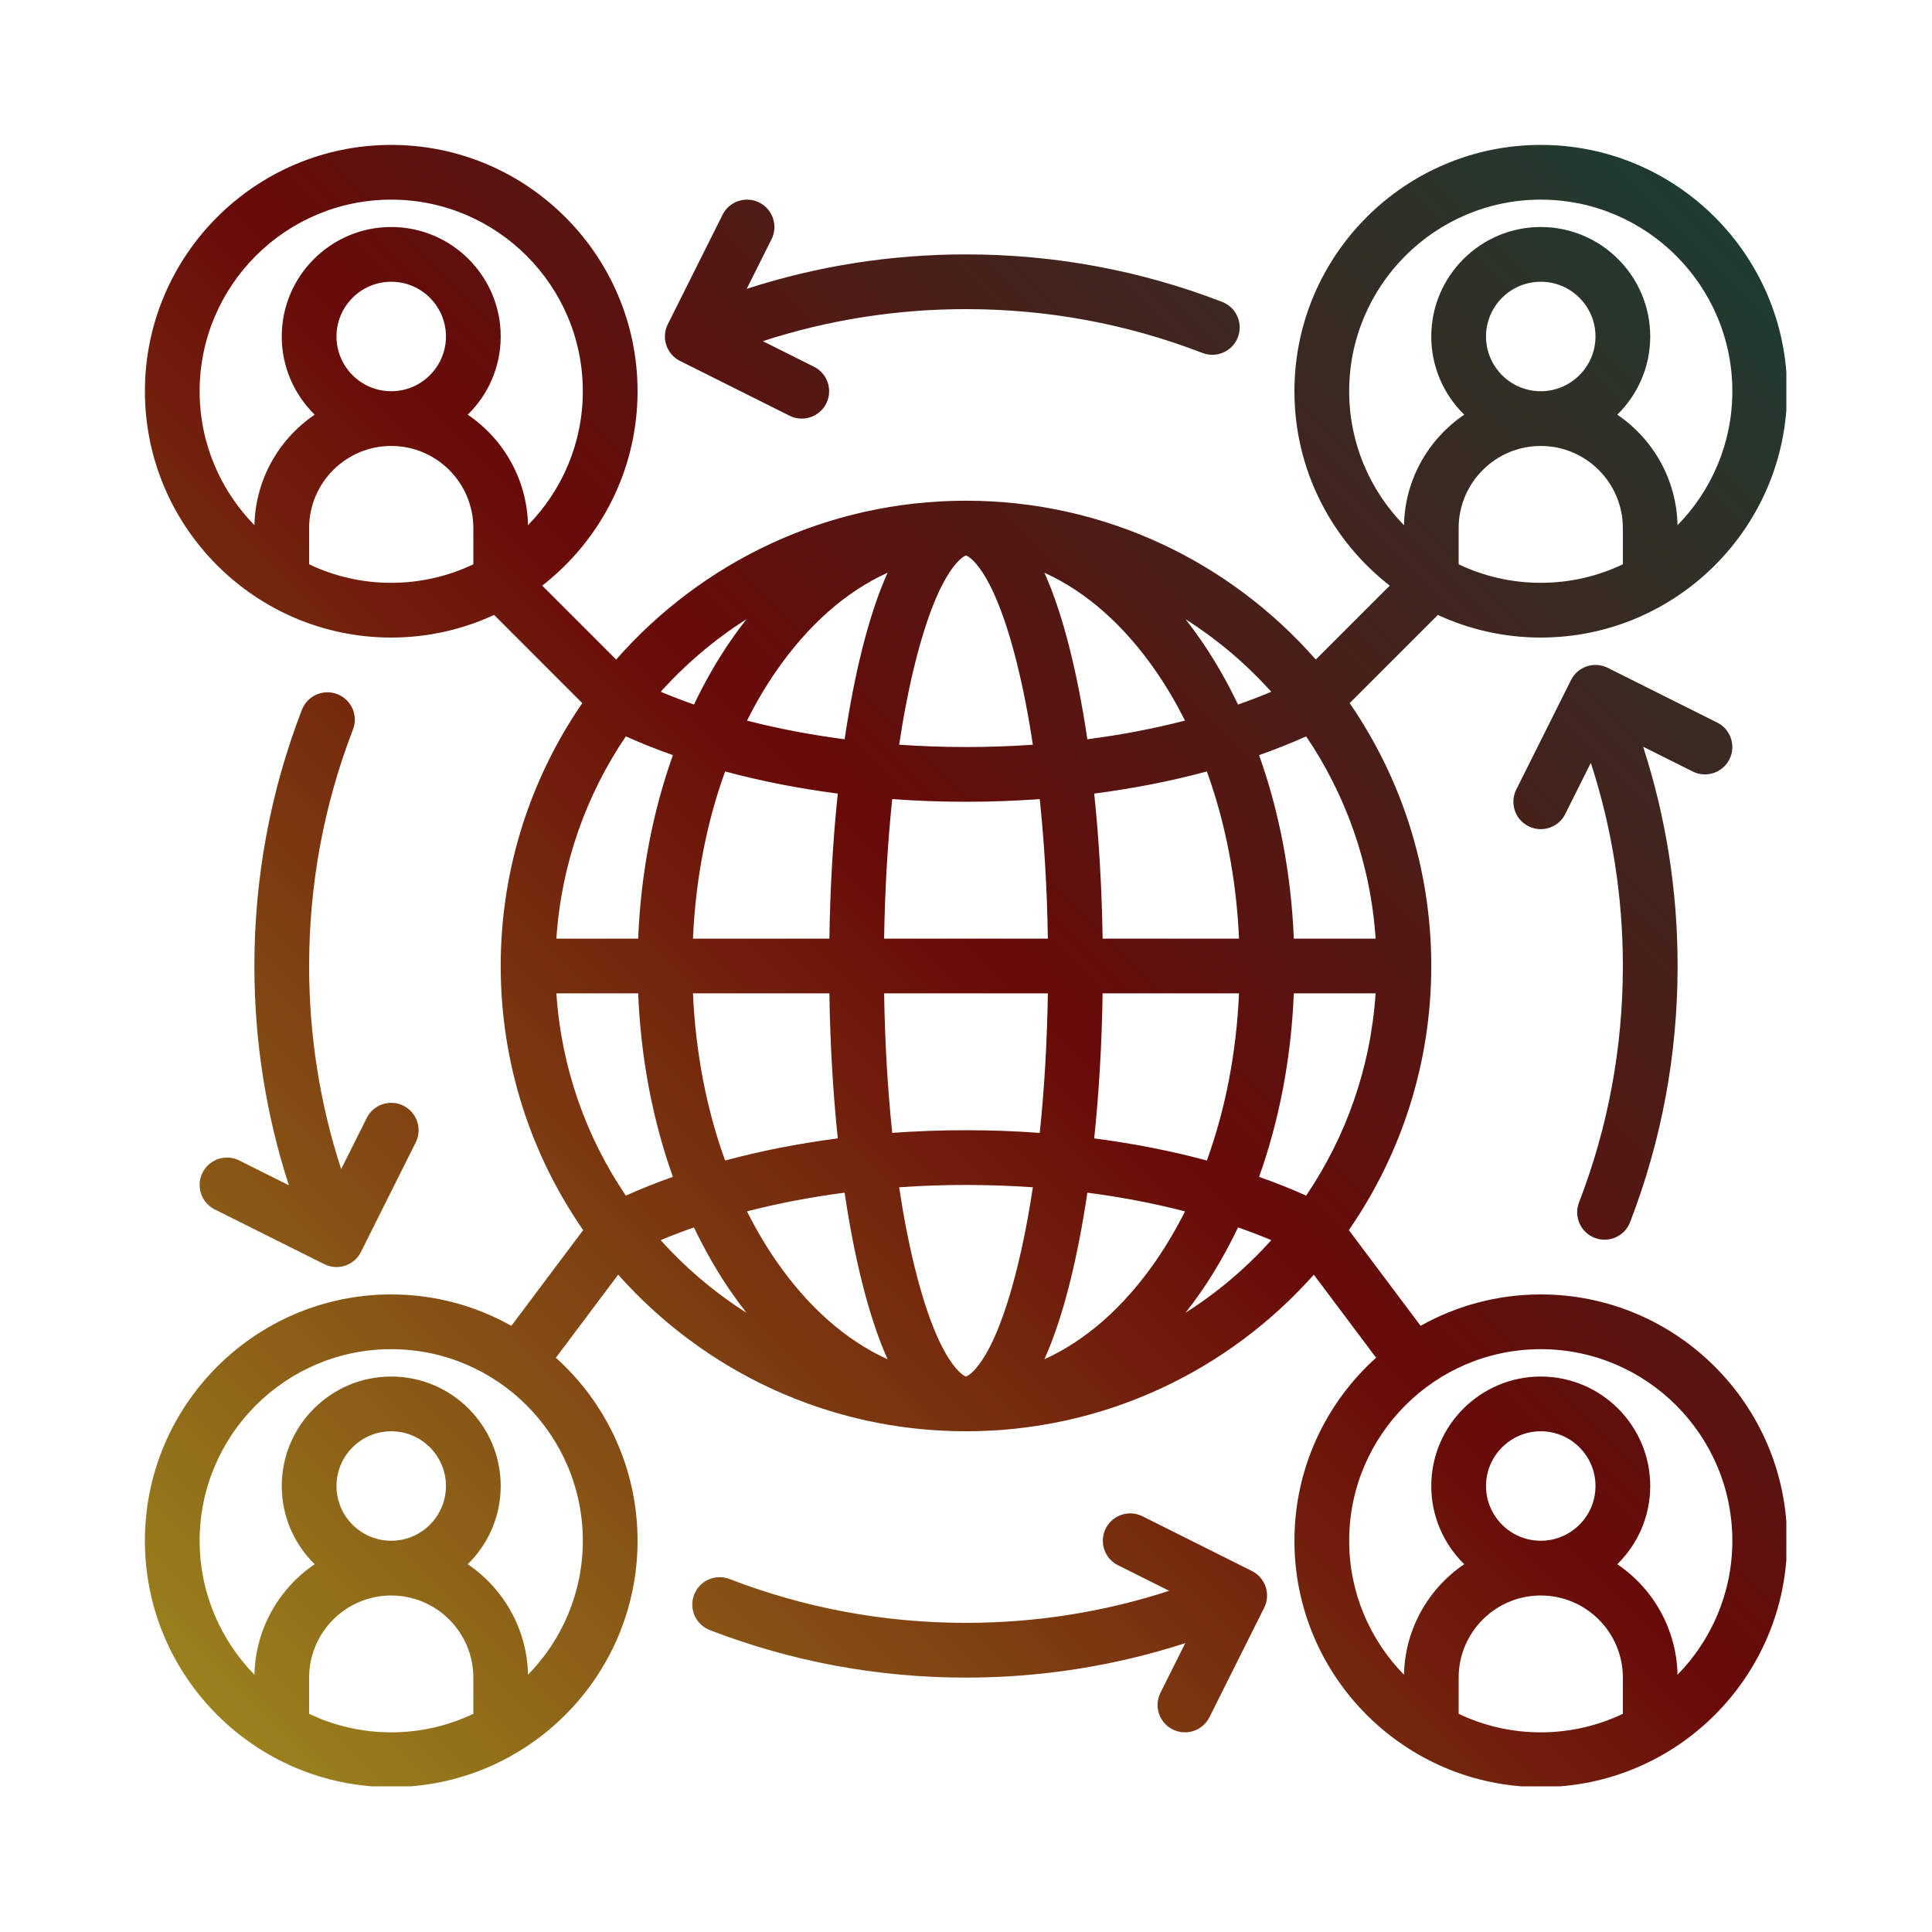 <svg xmlns="http://www.w3.org/2000/svg" xmlns:xlink="http://www.w3.org/1999/xlink" width="1024" zoomAndPan="magnify" viewBox="0 0 768 768" height="1024" preserveAspectRatio="xMidYMid meet" version="1.0"><defs><clipPath id="a06267d923"><path d="M 57.602 57.602 L 710.102 57.602 L 710.102 710.102 L 57.602 710.102 Z M 57.602 57.602 " clip-rule="nonzero"/></clipPath><clipPath id="b900f0a55e"><path d="M 612.473 514.555 C 595.141 514.555 578.855 519.102 564.715 527.035 L 536.18 488.988 C 556.836 459.141 568.953 422.961 568.953 383.996 C 568.953 345.246 556.969 309.25 536.52 279.5 L 571.57 244.449 C 584.027 250.203 597.875 253.438 612.473 253.438 C 666.465 253.438 710.395 209.512 710.395 155.52 C 710.395 101.527 666.465 57.602 612.473 57.602 C 558.48 57.602 514.555 101.527 514.555 155.52 C 514.555 186.902 529.414 214.867 552.445 232.797 L 523.055 262.188 C 489.133 223.508 439.371 199.039 383.996 199.039 C 328.621 199.039 278.863 223.508 244.934 262.188 L 215.543 232.797 C 238.578 214.867 253.438 186.902 253.438 155.52 C 253.438 101.527 209.512 57.602 155.52 57.602 C 101.527 57.602 57.602 101.527 57.602 155.52 C 57.602 209.512 101.527 253.438 155.52 253.438 C 170.117 253.438 183.969 250.203 196.426 244.449 L 231.473 279.5 C 211.023 309.25 199.039 345.246 199.039 383.996 C 199.039 422.961 211.16 459.141 231.812 488.988 L 203.277 527.035 C 189.137 519.102 172.852 514.555 155.52 514.555 C 101.527 514.555 57.602 558.48 57.602 612.473 C 57.602 666.469 101.527 710.395 155.52 710.395 C 209.512 710.395 253.438 666.469 253.438 612.473 C 253.438 583.621 240.887 557.648 220.969 539.715 L 245.73 506.699 C 279.637 544.863 329.051 568.953 383.996 568.953 C 438.941 568.953 488.359 544.863 522.262 506.699 L 547.023 539.715 C 527.105 557.648 514.555 583.621 514.555 612.473 C 514.555 666.469 558.48 710.395 612.473 710.395 C 666.465 710.395 710.395 666.469 710.395 612.473 C 710.395 558.48 666.465 514.555 612.473 514.555 Z M 579.836 224.316 L 579.836 209.918 C 579.836 191.922 594.477 177.277 612.473 177.277 C 630.473 177.277 645.113 191.922 645.113 209.918 L 645.113 224.316 C 635.215 229.031 624.148 231.68 612.473 231.68 C 600.797 231.68 589.734 229.031 579.836 224.316 Z M 590.715 133.758 C 590.715 121.762 600.477 112 612.473 112 C 624.473 112 634.234 121.762 634.234 133.758 C 634.234 145.758 624.473 155.52 612.473 155.52 C 600.477 155.52 590.715 145.758 590.715 133.758 Z M 536.316 155.52 C 536.316 113.523 570.48 79.359 612.473 79.359 C 654.469 79.359 688.633 113.523 688.633 155.52 C 688.633 176.234 680.309 195.035 666.844 208.777 C 666.465 190.516 657.059 174.43 642.895 164.84 C 650.969 156.938 655.992 145.926 655.992 133.758 C 655.992 109.762 636.473 90.238 612.473 90.238 C 588.477 90.238 568.953 109.762 568.953 133.758 C 568.953 145.926 573.977 156.938 582.055 164.84 C 567.891 174.43 558.484 190.512 558.102 208.777 C 544.637 195.035 536.316 176.234 536.316 155.52 Z M 79.359 155.52 C 79.359 113.523 113.523 79.359 155.52 79.359 C 197.512 79.359 231.68 113.523 231.68 155.52 C 231.68 176.234 223.355 195.035 209.891 208.777 C 209.512 190.516 200.102 174.43 185.938 164.84 C 194.016 156.938 199.039 145.926 199.039 133.758 C 199.039 109.762 179.516 90.238 155.52 90.238 C 131.523 90.238 112 109.762 112 133.758 C 112 145.926 117.023 156.938 125.098 164.84 C 110.938 174.43 101.527 190.512 101.148 208.777 C 87.684 195.035 79.359 176.234 79.359 155.52 Z M 133.758 133.758 C 133.758 121.762 143.52 112 155.52 112 C 167.516 112 177.277 121.762 177.277 133.758 C 177.277 145.758 167.516 155.52 155.52 155.52 C 143.52 155.52 133.758 145.758 133.758 133.758 Z M 122.879 224.316 L 122.879 209.918 C 122.879 191.922 137.523 177.277 155.52 177.277 C 173.516 177.277 188.16 191.922 188.16 209.918 L 188.16 224.316 C 178.258 229.031 167.195 231.68 155.52 231.68 C 143.844 231.68 132.777 229.031 122.879 224.316 Z M 122.879 681.27 L 122.879 666.875 C 122.879 648.875 137.523 634.234 155.52 634.234 C 173.516 634.234 188.16 648.875 188.16 666.875 L 188.16 681.27 C 178.258 685.984 167.195 688.633 155.52 688.633 C 143.844 688.633 132.777 685.984 122.879 681.27 Z M 133.758 590.715 C 133.758 578.715 143.52 568.953 155.52 568.953 C 167.516 568.953 177.277 578.715 177.277 590.715 C 177.277 602.711 167.516 612.473 155.52 612.473 C 143.52 612.473 133.758 602.711 133.758 590.715 Z M 231.68 612.473 C 231.68 633.188 223.355 651.988 209.891 665.734 C 209.512 647.469 200.102 631.383 185.938 621.797 C 194.016 613.891 199.039 602.879 199.039 590.715 C 199.039 566.719 179.516 547.195 155.52 547.195 C 131.523 547.195 112 566.719 112 590.715 C 112 602.879 117.023 613.891 125.098 621.797 C 110.938 631.383 101.527 647.469 101.148 665.73 C 87.684 651.988 79.359 633.188 79.359 612.473 C 79.359 570.48 113.523 536.316 155.52 536.316 C 197.512 536.316 231.68 570.48 231.68 612.473 Z M 221.168 394.875 L 253.68 394.875 C 254.723 420.59 259.449 445.32 267.488 467.812 C 261.012 470.105 254.754 472.586 248.773 475.273 C 233.031 452.027 223.129 424.52 221.168 394.875 Z M 248.777 292.719 C 254.758 295.406 261.016 297.887 267.488 300.18 C 259.449 322.672 254.723 347.406 253.68 373.117 L 221.168 373.117 C 223.129 343.473 233.031 315.965 248.777 292.719 Z M 546.824 373.117 L 514.312 373.117 C 513.27 347.406 508.543 322.672 500.504 300.184 C 506.98 297.891 513.238 295.41 519.219 292.719 C 534.961 315.965 544.863 343.473 546.824 373.117 Z M 492.527 373.117 L 438.305 373.117 C 438 353.074 436.867 333.641 434.961 315.461 C 450.547 313.438 465.57 310.496 479.746 306.664 C 487.137 327.035 491.492 349.582 492.527 373.117 Z M 383.996 547.195 C 383.902 547.195 373.668 544.008 363.777 504.449 C 361.309 494.566 359.184 483.656 357.422 471.961 C 366.148 471.359 375.016 471.035 383.996 471.035 C 392.977 471.035 401.848 471.359 410.574 471.961 C 408.812 483.656 406.684 494.566 404.215 504.449 C 394.324 544.008 384.09 547.195 383.996 547.195 Z M 383.996 449.277 C 374.098 449.277 364.309 449.641 354.676 450.34 C 352.844 432.906 351.75 414.211 351.453 394.875 L 416.543 394.875 C 416.242 414.211 415.148 432.906 413.316 450.34 C 403.684 449.641 393.895 449.277 383.996 449.277 Z M 351.449 373.117 C 351.75 353.781 352.844 335.09 354.676 317.652 C 364.309 318.352 374.098 318.719 383.996 318.719 C 393.895 318.719 403.684 318.352 413.316 317.652 C 415.148 335.09 416.242 353.781 416.539 373.117 Z M 383.996 220.797 C 384.09 220.797 394.324 223.984 404.215 263.543 C 406.684 273.43 408.812 284.344 410.574 296.039 C 401.852 296.645 392.977 296.957 383.996 296.957 C 375.016 296.957 366.145 296.637 357.418 296.031 C 359.184 284.336 361.309 273.426 363.777 263.543 C 373.668 223.984 383.902 220.797 383.996 220.797 Z M 432.238 293.867 C 430.344 281.059 428.031 269.094 425.324 258.266 C 422.32 246.246 418.934 236.055 415.176 227.676 C 431.668 235.133 446.895 248.504 459.656 267.07 C 463.832 273.145 467.629 279.629 471.055 286.445 C 458.738 289.633 445.73 292.113 432.238 293.867 Z M 352.82 227.672 C 349.062 236.051 345.676 246.246 342.668 258.266 C 339.961 269.094 337.652 281.062 335.754 293.871 C 322.262 292.117 309.254 289.633 296.938 286.445 C 300.363 279.629 304.16 273.145 308.336 267.066 C 321.102 248.504 336.328 235.129 352.82 227.672 Z M 333.035 315.461 C 331.125 333.641 329.992 353.074 329.691 373.117 L 275.465 373.117 C 276.5 349.582 280.859 327.035 288.246 306.66 C 302.426 310.492 317.445 313.434 333.035 315.461 Z M 275.465 394.875 L 329.691 394.875 C 329.992 414.918 331.125 434.352 333.035 452.531 C 317.445 454.559 302.422 457.5 288.246 461.328 C 280.859 440.957 276.5 418.41 275.465 394.875 Z M 335.754 474.109 C 337.648 486.926 339.961 498.898 342.668 509.727 C 345.676 521.762 349.074 531.945 352.836 540.328 C 336.336 532.871 321.105 519.496 308.336 500.926 C 304.16 494.848 300.363 488.359 296.934 481.543 C 309.254 478.355 322.254 475.863 335.754 474.109 Z M 415.164 540.324 C 418.926 531.945 422.316 521.754 425.324 509.727 C 428.031 498.895 430.344 486.926 432.242 474.109 C 445.738 475.863 458.738 478.355 471.059 481.543 C 467.633 488.359 463.836 494.848 459.656 500.926 C 446.891 519.492 431.664 532.867 415.164 540.324 Z M 434.961 452.531 C 436.867 434.352 438 414.918 438.305 394.875 L 492.527 394.875 C 491.492 418.41 487.137 440.957 479.746 461.328 C 465.57 457.5 450.547 454.555 434.961 452.531 Z M 514.312 394.875 L 546.824 394.875 C 544.863 424.52 534.961 452.027 519.219 475.273 C 513.238 472.586 506.98 470.105 500.504 467.812 C 508.543 445.32 513.27 420.59 514.312 394.875 Z M 505.344 274.992 C 501.07 276.789 496.672 278.488 492.133 280.074 C 487.848 271.125 483.012 262.629 477.586 254.742 C 475.543 251.77 473.441 248.914 471.285 246.164 C 483.918 254.191 495.375 263.91 505.344 274.992 Z M 296.73 246.148 C 294.566 248.906 292.453 251.762 290.406 254.742 C 284.988 262.625 280.152 271.113 275.867 280.059 C 271.332 278.473 266.926 276.781 262.656 274.988 C 272.625 263.898 284.09 254.18 296.73 246.148 Z M 262.629 492.977 C 266.902 491.184 271.32 489.504 275.855 487.918 C 280.145 496.871 284.984 505.363 290.406 513.254 C 292.453 516.23 294.562 519.086 296.723 521.836 C 284.074 513.805 272.605 504.074 262.629 492.977 Z M 471.281 521.832 C 473.438 519.082 475.543 516.227 477.59 513.254 C 483.012 505.363 487.852 496.867 492.137 487.918 C 496.672 489.504 501.09 491.184 505.363 492.977 C 495.391 504.074 483.926 513.797 471.281 521.832 Z M 579.836 681.27 L 579.836 666.875 C 579.836 648.875 594.477 634.234 612.473 634.234 C 630.473 634.234 645.113 648.875 645.113 666.875 L 645.113 681.27 C 635.215 685.984 624.148 688.633 612.473 688.633 C 600.797 688.633 589.734 685.984 579.836 681.27 Z M 590.715 590.715 C 590.715 578.715 600.477 568.953 612.473 568.953 C 624.473 568.953 634.234 578.715 634.234 590.715 C 634.234 602.711 624.473 612.473 612.473 612.473 C 600.477 612.473 590.715 602.711 590.715 590.715 Z M 666.844 665.734 C 666.465 647.469 657.059 631.383 642.895 621.797 C 650.969 613.891 655.992 602.879 655.992 590.715 C 655.992 566.719 636.473 547.195 612.473 547.195 C 588.477 547.195 568.953 566.719 568.953 590.715 C 568.953 602.879 573.977 613.891 582.055 621.797 C 567.891 631.383 558.484 647.469 558.102 665.73 C 544.637 651.988 536.316 633.188 536.316 612.473 C 536.316 570.48 570.48 536.316 612.473 536.316 C 654.469 536.316 688.633 570.48 688.633 612.473 C 688.633 633.188 680.309 651.988 666.844 665.734 Z M 265.469 128.895 L 287.227 85.375 C 289.914 80 296.449 77.82 301.824 80.508 C 307.199 83.195 309.375 89.73 306.691 95.105 L 296.828 114.824 C 324.887 105.734 354.137 101.121 383.996 101.121 C 419.102 101.121 453.363 107.477 485.832 120.008 C 491.438 122.172 494.23 128.469 492.066 134.074 C 490.398 138.395 486.281 141.039 481.914 141.039 C 480.609 141.039 479.285 140.805 478 140.309 C 448.035 128.742 416.41 122.879 383.996 122.879 C 356.32 122.879 329.223 127.168 303.242 135.617 L 323.582 145.789 C 328.957 148.477 331.137 155.012 328.449 160.387 C 326.543 164.195 322.699 166.402 318.711 166.402 C 317.074 166.402 315.414 166.031 313.852 165.25 L 270.332 143.488 C 264.957 140.805 262.781 134.27 265.469 128.895 Z M 502.527 639.102 L 480.766 682.621 C 478.859 686.43 475.02 688.637 471.027 688.637 C 469.391 688.637 467.73 688.266 466.168 687.484 C 460.793 684.797 458.617 678.262 461.305 672.887 L 471.164 653.168 C 443.105 662.258 413.859 666.875 383.996 666.875 C 348.891 666.875 314.629 660.52 282.16 647.984 C 276.555 645.82 273.766 639.523 275.926 633.918 C 278.09 628.312 284.387 625.52 289.996 627.684 C 319.957 639.25 351.582 645.113 383.996 645.113 C 411.672 645.113 438.77 640.824 464.75 632.375 L 444.41 622.203 C 439.035 619.516 436.855 612.984 439.543 607.609 C 442.23 602.234 448.766 600.055 454.141 602.742 L 497.66 624.504 C 503.035 627.188 505.215 633.727 502.527 639.102 Z M 672.887 306.688 L 653.168 296.828 C 662.258 324.887 666.875 354.133 666.875 383.996 C 666.875 419.102 660.52 453.367 647.984 485.832 C 646.316 490.152 642.199 492.797 637.832 492.797 C 636.531 492.797 635.203 492.562 633.918 492.066 C 628.312 489.902 625.523 483.602 627.684 477.996 C 639.25 448.039 645.113 416.41 645.113 383.996 C 645.113 356.32 640.824 329.223 632.375 303.242 L 622.207 323.582 C 620.301 327.395 616.457 329.602 612.465 329.602 C 610.832 329.602 609.172 329.23 607.609 328.449 C 602.234 325.762 600.055 319.227 602.742 313.852 L 624.504 270.332 C 627.191 264.957 633.723 262.781 639.102 265.469 L 682.621 287.227 C 687.992 289.914 690.172 296.449 687.484 301.824 C 684.797 307.195 678.262 309.375 672.887 306.688 Z M 95.105 461.305 L 114.824 471.164 C 105.734 443.105 101.121 413.859 101.121 383.996 C 101.121 348.891 107.477 314.629 120.008 282.16 C 122.172 276.555 128.473 273.762 134.074 275.93 C 139.684 278.09 142.473 284.391 140.309 289.996 C 128.742 319.953 122.879 351.582 122.879 383.996 C 122.879 411.672 127.168 438.77 135.617 464.75 L 145.785 444.41 C 148.473 439.035 155.008 436.859 160.383 439.547 C 165.758 442.234 167.938 448.766 165.25 454.141 L 143.488 497.66 C 141.586 501.473 137.742 503.68 133.75 503.68 C 132.113 503.68 130.453 503.309 128.895 502.527 L 85.375 480.766 C 80 478.078 77.82 471.543 80.508 466.168 C 83.195 460.797 89.73 458.617 95.105 461.305 Z M 95.105 461.305 " clip-rule="nonzero"/></clipPath><linearGradient x1="16.108" gradientTransform="matrix(1.36, 0, 0, 1.36, 35.84, 35.84)" y1="495.892" x2="495.892" gradientUnits="userSpaceOnUse" y2="16.108" id="89eec15567"><stop stop-opacity="1" stop-color="rgb(60.399%, 50.6%, 11.4%)" offset="0"/><stop stop-opacity="1" stop-color="rgb(60.399%, 50.6%, 11.4%)" offset="0.031"/><stop stop-opacity="1" stop-color="rgb(60.333%, 50.444%, 11.372%)" offset="0.047"/><stop stop-opacity="1" stop-color="rgb(60.104%, 49.899%, 11.275%)" offset="0.051"/><stop stop-opacity="1" stop-color="rgb(59.941%, 49.509%, 11.206%)" offset="0.055"/><stop stop-opacity="1" stop-color="rgb(59.776%, 49.118%, 11.136%)" offset="0.059"/><stop stop-opacity="1" stop-color="rgb(59.613%, 48.727%, 11.067%)" offset="0.062"/><stop stop-opacity="1" stop-color="rgb(59.45%, 48.337%, 10.997%)" offset="0.066"/><stop stop-opacity="1" stop-color="rgb(59.286%, 47.946%, 10.928%)" offset="0.07"/><stop stop-opacity="1" stop-color="rgb(59.122%, 47.556%, 10.858%)" offset="0.074"/><stop stop-opacity="1" stop-color="rgb(58.958%, 47.166%, 10.789%)" offset="0.078"/><stop stop-opacity="1" stop-color="rgb(58.794%, 46.776%, 10.719%)" offset="0.082"/><stop stop-opacity="1" stop-color="rgb(58.63%, 46.385%, 10.651%)" offset="0.086"/><stop stop-opacity="1" stop-color="rgb(58.466%, 45.995%, 10.58%)" offset="0.09"/><stop stop-opacity="1" stop-color="rgb(58.302%, 45.604%, 10.512%)" offset="0.094"/><stop stop-opacity="1" stop-color="rgb(58.138%, 45.213%, 10.442%)" offset="0.098"/><stop stop-opacity="1" stop-color="rgb(57.974%, 44.823%, 10.373%)" offset="0.102"/><stop stop-opacity="1" stop-color="rgb(57.811%, 44.432%, 10.303%)" offset="0.105"/><stop stop-opacity="1" stop-color="rgb(57.648%, 44.041%, 10.234%)" offset="0.109"/><stop stop-opacity="1" stop-color="rgb(57.483%, 43.651%, 10.164%)" offset="0.113"/><stop stop-opacity="1" stop-color="rgb(57.32%, 43.262%, 10.095%)" offset="0.117"/><stop stop-opacity="1" stop-color="rgb(57.155%, 42.871%, 10.025%)" offset="0.121"/><stop stop-opacity="1" stop-color="rgb(56.992%, 42.48%, 9.956%)" offset="0.125"/><stop stop-opacity="1" stop-color="rgb(56.827%, 42.09%, 9.886%)" offset="0.129"/><stop stop-opacity="1" stop-color="rgb(56.664%, 41.699%, 9.818%)" offset="0.133"/><stop stop-opacity="1" stop-color="rgb(56.499%, 41.309%, 9.747%)" offset="0.137"/><stop stop-opacity="1" stop-color="rgb(56.335%, 40.918%, 9.679%)" offset="0.141"/><stop stop-opacity="1" stop-color="rgb(56.172%, 40.527%, 9.608%)" offset="0.145"/><stop stop-opacity="1" stop-color="rgb(56.009%, 40.137%, 9.54%)" offset="0.148"/><stop stop-opacity="1" stop-color="rgb(55.844%, 39.746%, 9.47%)" offset="0.152"/><stop stop-opacity="1" stop-color="rgb(55.681%, 39.355%, 9.401%)" offset="0.156"/><stop stop-opacity="1" stop-color="rgb(55.516%, 38.965%, 9.331%)" offset="0.16"/><stop stop-opacity="1" stop-color="rgb(55.353%, 38.576%, 9.262%)" offset="0.164"/><stop stop-opacity="1" stop-color="rgb(55.188%, 38.185%, 9.192%)" offset="0.168"/><stop stop-opacity="1" stop-color="rgb(55.025%, 37.794%, 9.123%)" offset="0.172"/><stop stop-opacity="1" stop-color="rgb(54.86%, 37.404%, 9.053%)" offset="0.176"/><stop stop-opacity="1" stop-color="rgb(54.697%, 37.013%, 8.984%)" offset="0.18"/><stop stop-opacity="1" stop-color="rgb(54.533%, 36.623%, 8.914%)" offset="0.184"/><stop stop-opacity="1" stop-color="rgb(54.37%, 36.232%, 8.846%)" offset="0.188"/><stop stop-opacity="1" stop-color="rgb(54.205%, 35.841%, 8.775%)" offset="0.191"/><stop stop-opacity="1" stop-color="rgb(54.042%, 35.451%, 8.707%)" offset="0.195"/><stop stop-opacity="1" stop-color="rgb(53.877%, 35.06%, 8.636%)" offset="0.199"/><stop stop-opacity="1" stop-color="rgb(53.714%, 34.671%, 8.568%)" offset="0.203"/><stop stop-opacity="1" stop-color="rgb(53.549%, 34.28%, 8.498%)" offset="0.207"/><stop stop-opacity="1" stop-color="rgb(53.386%, 33.89%, 8.429%)" offset="0.211"/><stop stop-opacity="1" stop-color="rgb(53.221%, 33.499%, 8.359%)" offset="0.215"/><stop stop-opacity="1" stop-color="rgb(53.058%, 33.109%, 8.29%)" offset="0.219"/><stop stop-opacity="1" stop-color="rgb(52.895%, 32.718%, 8.22%)" offset="0.223"/><stop stop-opacity="1" stop-color="rgb(52.731%, 32.327%, 8.151%)" offset="0.227"/><stop stop-opacity="1" stop-color="rgb(52.567%, 31.937%, 8.081%)" offset="0.23"/><stop stop-opacity="1" stop-color="rgb(52.403%, 31.546%, 8.012%)" offset="0.234"/><stop stop-opacity="1" stop-color="rgb(52.238%, 31.155%, 7.942%)" offset="0.238"/><stop stop-opacity="1" stop-color="rgb(52.075%, 30.766%, 7.874%)" offset="0.242"/><stop stop-opacity="1" stop-color="rgb(51.91%, 30.376%, 7.803%)" offset="0.246"/><stop stop-opacity="1" stop-color="rgb(51.747%, 29.985%, 7.735%)" offset="0.25"/><stop stop-opacity="1" stop-color="rgb(51.582%, 29.594%, 7.666%)" offset="0.254"/><stop stop-opacity="1" stop-color="rgb(51.419%, 29.204%, 7.597%)" offset="0.258"/><stop stop-opacity="1" stop-color="rgb(51.254%, 28.813%, 7.527%)" offset="0.262"/><stop stop-opacity="1" stop-color="rgb(51.091%, 28.423%, 7.458%)" offset="0.266"/><stop stop-opacity="1" stop-color="rgb(50.928%, 28.032%, 7.388%)" offset="0.27"/><stop stop-opacity="1" stop-color="rgb(50.764%, 27.641%, 7.32%)" offset="0.273"/><stop stop-opacity="1" stop-color="rgb(50.6%, 27.251%, 7.249%)" offset="0.277"/><stop stop-opacity="1" stop-color="rgb(50.436%, 26.86%, 7.181%)" offset="0.281"/><stop stop-opacity="1" stop-color="rgb(50.272%, 26.469%, 7.111%)" offset="0.285"/><stop stop-opacity="1" stop-color="rgb(50.108%, 26.08%, 7.042%)" offset="0.289"/><stop stop-opacity="1" stop-color="rgb(49.944%, 25.69%, 6.972%)" offset="0.293"/><stop stop-opacity="1" stop-color="rgb(49.78%, 25.299%, 6.903%)" offset="0.297"/><stop stop-opacity="1" stop-color="rgb(49.615%, 24.908%, 6.833%)" offset="0.301"/><stop stop-opacity="1" stop-color="rgb(49.452%, 24.518%, 6.764%)" offset="0.305"/><stop stop-opacity="1" stop-color="rgb(49.289%, 24.127%, 6.694%)" offset="0.309"/><stop stop-opacity="1" stop-color="rgb(49.126%, 23.737%, 6.625%)" offset="0.312"/><stop stop-opacity="1" stop-color="rgb(48.961%, 23.346%, 6.555%)" offset="0.316"/><stop stop-opacity="1" stop-color="rgb(48.798%, 22.955%, 6.487%)" offset="0.32"/><stop stop-opacity="1" stop-color="rgb(48.633%, 22.565%, 6.416%)" offset="0.324"/><stop stop-opacity="1" stop-color="rgb(48.47%, 22.176%, 6.348%)" offset="0.328"/><stop stop-opacity="1" stop-color="rgb(48.305%, 21.785%, 6.277%)" offset="0.332"/><stop stop-opacity="1" stop-color="rgb(48.141%, 21.394%, 6.209%)" offset="0.336"/><stop stop-opacity="1" stop-color="rgb(47.977%, 21.004%, 6.139%)" offset="0.34"/><stop stop-opacity="1" stop-color="rgb(47.813%, 20.613%, 6.07%)" offset="0.344"/><stop stop-opacity="1" stop-color="rgb(47.65%, 20.222%, 6%)" offset="0.348"/><stop stop-opacity="1" stop-color="rgb(47.487%, 19.832%, 5.931%)" offset="0.352"/><stop stop-opacity="1" stop-color="rgb(47.322%, 19.441%, 5.861%)" offset="0.355"/><stop stop-opacity="1" stop-color="rgb(47.159%, 19.051%, 5.792%)" offset="0.359"/><stop stop-opacity="1" stop-color="rgb(46.994%, 18.66%, 5.722%)" offset="0.363"/><stop stop-opacity="1" stop-color="rgb(46.831%, 18.271%, 5.653%)" offset="0.367"/><stop stop-opacity="1" stop-color="rgb(46.666%, 17.88%, 5.583%)" offset="0.371"/><stop stop-opacity="1" stop-color="rgb(46.503%, 17.49%, 5.515%)" offset="0.375"/><stop stop-opacity="1" stop-color="rgb(46.338%, 17.099%, 5.444%)" offset="0.379"/><stop stop-opacity="1" stop-color="rgb(46.175%, 16.708%, 5.376%)" offset="0.383"/><stop stop-opacity="1" stop-color="rgb(46.011%, 16.318%, 5.305%)" offset="0.387"/><stop stop-opacity="1" stop-color="rgb(45.848%, 15.927%, 5.237%)" offset="0.391"/><stop stop-opacity="1" stop-color="rgb(45.683%, 15.536%, 5.167%)" offset="0.395"/><stop stop-opacity="1" stop-color="rgb(45.52%, 15.146%, 5.098%)" offset="0.398"/><stop stop-opacity="1" stop-color="rgb(45.355%, 14.755%, 5.028%)" offset="0.402"/><stop stop-opacity="1" stop-color="rgb(45.192%, 14.365%, 4.959%)" offset="0.406"/><stop stop-opacity="1" stop-color="rgb(45.027%, 13.974%, 4.889%)" offset="0.41"/><stop stop-opacity="1" stop-color="rgb(44.864%, 13.585%, 4.82%)" offset="0.414"/><stop stop-opacity="1" stop-color="rgb(44.699%, 13.194%, 4.75%)" offset="0.418"/><stop stop-opacity="1" stop-color="rgb(44.536%, 12.804%, 4.681%)" offset="0.422"/><stop stop-opacity="1" stop-color="rgb(44.373%, 12.413%, 4.611%)" offset="0.426"/><stop stop-opacity="1" stop-color="rgb(44.209%, 12.022%, 4.543%)" offset="0.43"/><stop stop-opacity="1" stop-color="rgb(44.044%, 11.632%, 4.472%)" offset="0.434"/><stop stop-opacity="1" stop-color="rgb(43.881%, 11.241%, 4.404%)" offset="0.438"/><stop stop-opacity="1" stop-color="rgb(43.716%, 10.851%, 4.333%)" offset="0.441"/><stop stop-opacity="1" stop-color="rgb(43.553%, 10.46%, 4.265%)" offset="0.445"/><stop stop-opacity="1" stop-color="rgb(43.388%, 10.069%, 4.195%)" offset="0.449"/><stop stop-opacity="1" stop-color="rgb(43.225%, 9.68%, 4.126%)" offset="0.453"/><stop stop-opacity="1" stop-color="rgb(43.06%, 9.29%, 4.056%)" offset="0.457"/><stop stop-opacity="1" stop-color="rgb(42.897%, 8.899%, 3.987%)" offset="0.461"/><stop stop-opacity="1" stop-color="rgb(42.732%, 8.508%, 3.917%)" offset="0.465"/><stop stop-opacity="1" stop-color="rgb(42.569%, 8.118%, 3.848%)" offset="0.469"/><stop stop-opacity="1" stop-color="rgb(42.406%, 7.727%, 3.778%)" offset="0.473"/><stop stop-opacity="1" stop-color="rgb(42.242%, 7.336%, 3.709%)" offset="0.477"/><stop stop-opacity="1" stop-color="rgb(42.078%, 6.946%, 3.641%)" offset="0.48"/><stop stop-opacity="1" stop-color="rgb(41.914%, 6.555%, 3.572%)" offset="0.484"/><stop stop-opacity="1" stop-color="rgb(41.75%, 6.165%, 3.502%)" offset="0.488"/><stop stop-opacity="1" stop-color="rgb(41.586%, 5.775%, 3.433%)" offset="0.492"/><stop stop-opacity="1" stop-color="rgb(41.422%, 5.385%, 3.363%)" offset="0.496"/><stop stop-opacity="1" stop-color="rgb(41.258%, 4.994%, 3.294%)" offset="0.5"/><stop stop-opacity="1" stop-color="rgb(41.093%, 4.604%, 3.224%)" offset="0.504"/><stop stop-opacity="1" stop-color="rgb(40.93%, 4.213%, 3.156%)" offset="0.508"/><stop stop-opacity="1" stop-color="rgb(40.712%, 4.158%, 3.209%)" offset="0.512"/><stop stop-opacity="1" stop-color="rgb(40.495%, 4.105%, 3.264%)" offset="0.516"/><stop stop-opacity="1" stop-color="rgb(40.24%, 4.277%, 3.401%)" offset="0.52"/><stop stop-opacity="1" stop-color="rgb(39.986%, 4.449%, 3.54%)" offset="0.523"/><stop stop-opacity="1" stop-color="rgb(39.731%, 4.62%, 3.677%)" offset="0.527"/><stop stop-opacity="1" stop-color="rgb(39.478%, 4.793%, 3.815%)" offset="0.531"/><stop stop-opacity="1" stop-color="rgb(39.223%, 4.964%, 3.952%)" offset="0.535"/><stop stop-opacity="1" stop-color="rgb(38.968%, 5.136%, 4.091%)" offset="0.539"/><stop stop-opacity="1" stop-color="rgb(38.713%, 5.309%, 4.228%)" offset="0.543"/><stop stop-opacity="1" stop-color="rgb(38.46%, 5.481%, 4.366%)" offset="0.547"/><stop stop-opacity="1" stop-color="rgb(38.205%, 5.652%, 4.503%)" offset="0.551"/><stop stop-opacity="1" stop-color="rgb(37.95%, 5.824%, 4.642%)" offset="0.555"/><stop stop-opacity="1" stop-color="rgb(37.695%, 5.997%, 4.779%)" offset="0.559"/><stop stop-opacity="1" stop-color="rgb(37.442%, 6.169%, 4.916%)" offset="0.562"/><stop stop-opacity="1" stop-color="rgb(37.187%, 6.34%, 5.054%)" offset="0.566"/><stop stop-opacity="1" stop-color="rgb(36.932%, 6.512%, 5.193%)" offset="0.57"/><stop stop-opacity="1" stop-color="rgb(36.678%, 6.683%, 5.33%)" offset="0.574"/><stop stop-opacity="1" stop-color="rgb(36.424%, 6.856%, 5.467%)" offset="0.578"/><stop stop-opacity="1" stop-color="rgb(36.169%, 7.028%, 5.605%)" offset="0.582"/><stop stop-opacity="1" stop-color="rgb(35.915%, 7.201%, 5.743%)" offset="0.586"/><stop stop-opacity="1" stop-color="rgb(35.66%, 7.372%, 5.881%)" offset="0.59"/><stop stop-opacity="1" stop-color="rgb(35.406%, 7.544%, 6.018%)" offset="0.594"/><stop stop-opacity="1" stop-color="rgb(35.152%, 7.715%, 6.155%)" offset="0.598"/><stop stop-opacity="1" stop-color="rgb(34.898%, 7.887%, 6.294%)" offset="0.602"/><stop stop-opacity="1" stop-color="rgb(34.644%, 8.06%, 6.432%)" offset="0.605"/><stop stop-opacity="1" stop-color="rgb(34.389%, 8.232%, 6.569%)" offset="0.609"/><stop stop-opacity="1" stop-color="rgb(34.134%, 8.403%, 6.706%)" offset="0.613"/><stop stop-opacity="1" stop-color="rgb(33.881%, 8.575%, 6.845%)" offset="0.617"/><stop stop-opacity="1" stop-color="rgb(33.626%, 8.746%, 6.982%)" offset="0.621"/><stop stop-opacity="1" stop-color="rgb(33.371%, 8.919%, 7.121%)" offset="0.625"/><stop stop-opacity="1" stop-color="rgb(33.116%, 9.091%, 7.259%)" offset="0.629"/><stop stop-opacity="1" stop-color="rgb(32.863%, 9.264%, 7.396%)" offset="0.633"/><stop stop-opacity="1" stop-color="rgb(32.608%, 9.435%, 7.533%)" offset="0.637"/><stop stop-opacity="1" stop-color="rgb(32.353%, 9.607%, 7.672%)" offset="0.641"/><stop stop-opacity="1" stop-color="rgb(32.098%, 9.779%, 7.809%)" offset="0.645"/><stop stop-opacity="1" stop-color="rgb(31.845%, 9.952%, 7.947%)" offset="0.648"/><stop stop-opacity="1" stop-color="rgb(31.59%, 10.123%, 8.084%)" offset="0.652"/><stop stop-opacity="1" stop-color="rgb(31.335%, 10.295%, 8.223%)" offset="0.656"/><stop stop-opacity="1" stop-color="rgb(31.081%, 10.466%, 8.36%)" offset="0.66"/><stop stop-opacity="1" stop-color="rgb(30.827%, 10.638%, 8.498%)" offset="0.664"/><stop stop-opacity="1" stop-color="rgb(30.573%, 10.811%, 8.635%)" offset="0.668"/><stop stop-opacity="1" stop-color="rgb(30.318%, 10.983%, 8.774%)" offset="0.672"/><stop stop-opacity="1" stop-color="rgb(30.063%, 11.154%, 8.911%)" offset="0.676"/><stop stop-opacity="1" stop-color="rgb(29.81%, 11.327%, 9.048%)" offset="0.68"/><stop stop-opacity="1" stop-color="rgb(29.555%, 11.497%, 9.186%)" offset="0.684"/><stop stop-opacity="1" stop-color="rgb(29.301%, 11.67%, 9.325%)" offset="0.688"/><stop stop-opacity="1" stop-color="rgb(29.047%, 11.842%, 9.462%)" offset="0.691"/><stop stop-opacity="1" stop-color="rgb(28.792%, 12.015%, 9.599%)" offset="0.695"/><stop stop-opacity="1" stop-color="rgb(28.537%, 12.186%, 9.737%)" offset="0.699"/><stop stop-opacity="1" stop-color="rgb(28.284%, 12.358%, 9.875%)" offset="0.703"/><stop stop-opacity="1" stop-color="rgb(28.029%, 12.531%, 10.013%)" offset="0.707"/><stop stop-opacity="1" stop-color="rgb(27.774%, 12.703%, 10.15%)" offset="0.711"/><stop stop-opacity="1" stop-color="rgb(27.519%, 12.874%, 10.287%)" offset="0.715"/><stop stop-opacity="1" stop-color="rgb(27.266%, 13.046%, 10.426%)" offset="0.719"/><stop stop-opacity="1" stop-color="rgb(27.011%, 13.217%, 10.564%)" offset="0.723"/><stop stop-opacity="1" stop-color="rgb(26.756%, 13.39%, 10.701%)" offset="0.727"/><stop stop-opacity="1" stop-color="rgb(26.501%, 13.562%, 10.838%)" offset="0.73"/><stop stop-opacity="1" stop-color="rgb(26.248%, 13.734%, 10.977%)" offset="0.734"/><stop stop-opacity="1" stop-color="rgb(25.993%, 13.905%, 11.115%)" offset="0.738"/><stop stop-opacity="1" stop-color="rgb(25.739%, 14.078%, 11.252%)" offset="0.742"/><stop stop-opacity="1" stop-color="rgb(25.484%, 14.249%, 11.389%)" offset="0.746"/><stop stop-opacity="1" stop-color="rgb(25.23%, 14.421%, 11.528%)" offset="0.75"/><stop stop-opacity="1" stop-color="rgb(24.976%, 14.594%, 11.665%)" offset="0.754"/><stop stop-opacity="1" stop-color="rgb(24.721%, 14.766%, 11.804%)" offset="0.758"/><stop stop-opacity="1" stop-color="rgb(24.466%, 14.937%, 11.942%)" offset="0.762"/><stop stop-opacity="1" stop-color="rgb(24.213%, 15.109%, 12.079%)" offset="0.766"/><stop stop-opacity="1" stop-color="rgb(23.958%, 15.282%, 12.216%)" offset="0.77"/><stop stop-opacity="1" stop-color="rgb(23.703%, 15.454%, 12.355%)" offset="0.773"/><stop stop-opacity="1" stop-color="rgb(23.448%, 15.625%, 12.492%)" offset="0.777"/><stop stop-opacity="1" stop-color="rgb(23.195%, 15.797%, 12.63%)" offset="0.781"/><stop stop-opacity="1" stop-color="rgb(22.94%, 15.968%, 12.767%)" offset="0.785"/><stop stop-opacity="1" stop-color="rgb(22.687%, 16.141%, 12.906%)" offset="0.789"/><stop stop-opacity="1" stop-color="rgb(22.432%, 16.313%, 13.043%)" offset="0.793"/><stop stop-opacity="1" stop-color="rgb(22.177%, 16.486%, 13.181%)" offset="0.797"/><stop stop-opacity="1" stop-color="rgb(21.922%, 16.656%, 13.318%)" offset="0.801"/><stop stop-opacity="1" stop-color="rgb(21.669%, 16.829%, 13.457%)" offset="0.805"/><stop stop-opacity="1" stop-color="rgb(21.414%, 17%, 13.594%)" offset="0.809"/><stop stop-opacity="1" stop-color="rgb(21.159%, 17.172%, 13.731%)" offset="0.812"/><stop stop-opacity="1" stop-color="rgb(20.905%, 17.345%, 13.869%)" offset="0.816"/><stop stop-opacity="1" stop-color="rgb(20.651%, 17.517%, 14.008%)" offset="0.82"/><stop stop-opacity="1" stop-color="rgb(20.396%, 17.688%, 14.145%)" offset="0.824"/><stop stop-opacity="1" stop-color="rgb(20.142%, 17.86%, 14.282%)" offset="0.828"/><stop stop-opacity="1" stop-color="rgb(19.887%, 18.033%, 14.42%)" offset="0.832"/><stop stop-opacity="1" stop-color="rgb(19.633%, 18.205%, 14.558%)" offset="0.836"/><stop stop-opacity="1" stop-color="rgb(19.379%, 18.376%, 14.696%)" offset="0.84"/><stop stop-opacity="1" stop-color="rgb(19.124%, 18.549%, 14.833%)" offset="0.844"/><stop stop-opacity="1" stop-color="rgb(18.869%, 18.719%, 14.97%)" offset="0.848"/><stop stop-opacity="1" stop-color="rgb(18.616%, 18.892%, 15.109%)" offset="0.852"/><stop stop-opacity="1" stop-color="rgb(18.361%, 19.064%, 15.247%)" offset="0.855"/><stop stop-opacity="1" stop-color="rgb(18.106%, 19.237%, 15.384%)" offset="0.859"/><stop stop-opacity="1" stop-color="rgb(17.851%, 19.408%, 15.521%)" offset="0.863"/><stop stop-opacity="1" stop-color="rgb(17.598%, 19.58%, 15.66%)" offset="0.867"/><stop stop-opacity="1" stop-color="rgb(17.343%, 19.751%, 15.797%)" offset="0.871"/><stop stop-opacity="1" stop-color="rgb(17.09%, 19.923%, 15.935%)" offset="0.875"/><stop stop-opacity="1" stop-color="rgb(16.835%, 20.096%, 16.072%)" offset="0.879"/><stop stop-opacity="1" stop-color="rgb(16.58%, 20.268%, 16.211%)" offset="0.883"/><stop stop-opacity="1" stop-color="rgb(16.325%, 20.439%, 16.348%)" offset="0.887"/><stop stop-opacity="1" stop-color="rgb(16.072%, 20.612%, 16.486%)" offset="0.891"/><stop stop-opacity="1" stop-color="rgb(15.817%, 20.784%, 16.623%)" offset="0.895"/><stop stop-opacity="1" stop-color="rgb(15.562%, 20.956%, 16.762%)" offset="0.898"/><stop stop-opacity="1" stop-color="rgb(15.308%, 21.127%, 16.899%)" offset="0.902"/><stop stop-opacity="1" stop-color="rgb(15.054%, 21.3%, 17.038%)" offset="0.906"/><stop stop-opacity="1" stop-color="rgb(14.8%, 21.471%, 17.175%)" offset="0.91"/><stop stop-opacity="1" stop-color="rgb(14.545%, 21.643%, 17.313%)" offset="0.914"/><stop stop-opacity="1" stop-color="rgb(14.29%, 21.815%, 17.45%)" offset="0.918"/><stop stop-opacity="1" stop-color="rgb(14.037%, 21.988%, 17.589%)" offset="0.922"/><stop stop-opacity="1" stop-color="rgb(13.782%, 22.159%, 17.726%)" offset="0.926"/><stop stop-opacity="1" stop-color="rgb(13.527%, 22.331%, 17.863%)" offset="0.93"/><stop stop-opacity="1" stop-color="rgb(13.272%, 22.502%, 18.001%)" offset="0.934"/><stop stop-opacity="1" stop-color="rgb(13.019%, 22.675%, 18.14%)" offset="0.938"/><stop stop-opacity="1" stop-color="rgb(12.764%, 22.847%, 18.277%)" offset="0.941"/><stop stop-opacity="1" stop-color="rgb(12.509%, 23.019%, 18.414%)" offset="0.945"/><stop stop-opacity="1" stop-color="rgb(12.254%, 23.19%, 18.552%)" offset="0.949"/><stop stop-opacity="1" stop-color="rgb(12.001%, 23.363%, 18.69%)" offset="0.953"/><stop stop-opacity="1" stop-color="rgb(11.9%, 23.43%, 18.744%)" offset="0.969"/><stop stop-opacity="1" stop-color="rgb(11.8%, 23.499%, 18.799%)" offset="1"/></linearGradient></defs><g clip-path="url(#a06267d923)"><g clip-path="url(#b900f0a55e)"><path fill="url(#89eec15567)" d="M 57.602 57.602 L 57.602 710.102 L 710.102 710.102 L 710.102 57.602 Z M 57.602 57.602 " fill-rule="nonzero"/></g></g></svg>